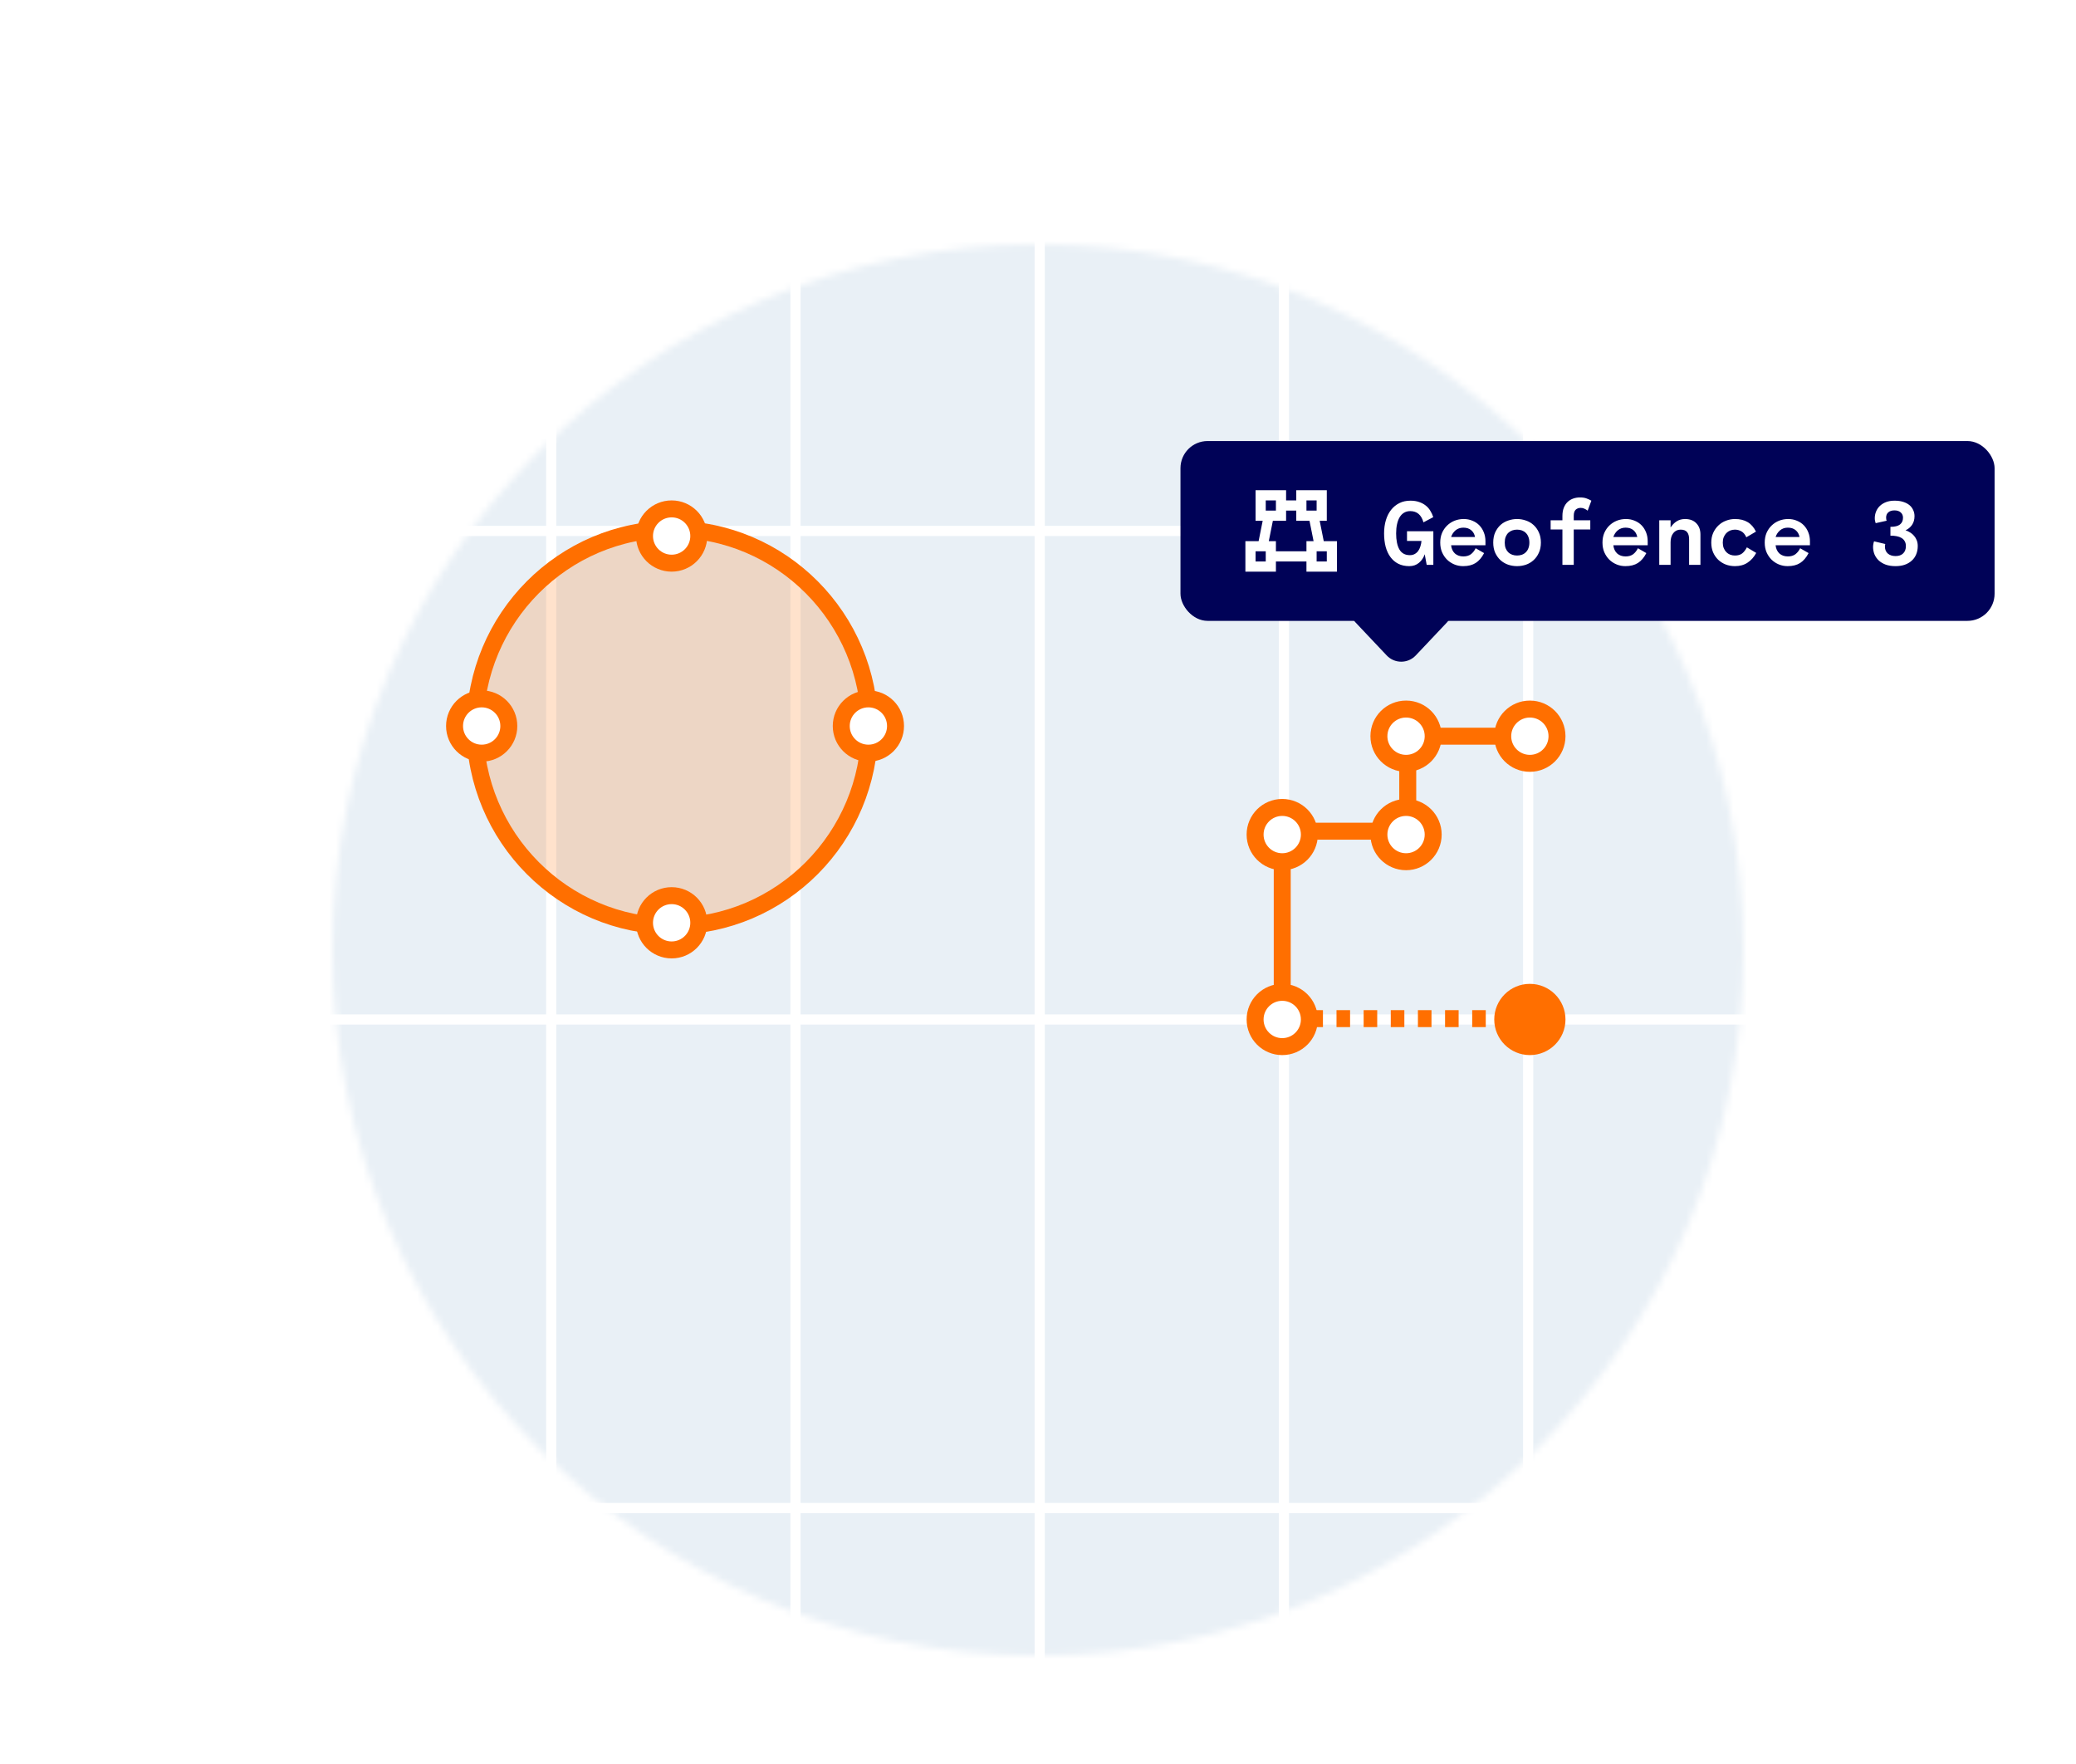 <svg width="306" height="260" viewBox="0 0 306 260" fill="none" xmlns="http://www.w3.org/2000/svg">
<g filter="url(#filter0_d_0_272)">
<circle cx="153" cy="130" r="105.25" stroke="white" stroke-width="2.5"/>
<mask id="mask0_0_272" style="mask-type:alpha" maskUnits="userSpaceOnUse" x="49" y="26" width="208" height="208">
<circle cx="153" cy="130" r="104" fill="#D9D9D9"/>
</mask>
<g mask="url(#mask0_0_272)">
<mask id="mask1_0_272" style="mask-type:alpha" maskUnits="userSpaceOnUse" x="10" y="-30" width="288" height="288">
<rect x="10" y="-30" width="288" height="288" rx="25" fill="#000257"/>
</mask>
<g mask="url(#mask1_0_272)">
<rect x="11.25" y="-28.75" width="285.5" height="285.5" rx="23.75" fill="#E9F0F6" stroke="white" stroke-width="2.5"/>
<line x1="81.25" y1="258" x2="81.25" y2="-30" stroke="white" stroke-width="1.5"/>
<line x1="117.25" y1="258" x2="117.25" y2="-30" stroke="white" stroke-width="1.5"/>
<line x1="153.25" y1="258" x2="153.25" y2="-30" stroke="white" stroke-width="1.5"/>
<line x1="189.25" y1="258" x2="189.25" y2="-30" stroke="white" stroke-width="1.5"/>
<line x1="225.25" y1="258" x2="225.25" y2="-30" stroke="white" stroke-width="1.5"/>
<line x1="10" y1="68.25" x2="298" y2="68.25" stroke="white" stroke-width="1.5"/>
<line x1="10" y1="140.25" x2="298" y2="140.25" stroke="white" stroke-width="1.5"/>
<line x1="10" y1="212.25" x2="298" y2="212.25" stroke="white" stroke-width="1.5"/>
</g>
<path d="M128.188 97.249C128.188 113.402 115.162 126.497 99.094 126.497C83.026 126.497 70 113.402 70 97.249C70 81.095 83.026 68 99.094 68C115.162 68 128.188 81.095 128.188 97.249Z" fill="#FF6F00" fill-opacity="0.2" stroke="#FF6F00" stroke-width="2.5"/>
<circle cx="99" cy="126" r="4" fill="white" stroke="#FF6F00" stroke-width="2.5"/>
<circle cx="99" cy="69" r="4" fill="white" stroke="#FF6F00" stroke-width="2.5"/>
<circle cx="128" cy="97" r="4" fill="white" stroke="#FF6F00" stroke-width="2.5"/>
<circle cx="71" cy="97" r="4" fill="white" stroke="#FF6F00" stroke-width="2.5"/>
</g>
<rect x="174" y="55" width="120" height="26.503" rx="4" fill="#000257"/>
<path fill-rule="evenodd" clip-rule="evenodd" d="M191.069 62.252H195.569V66.752H194.519L195.119 69.752H197.069V74.252H192.569V72.751H188.069V74.252H183.569V69.752H185.519L186.119 66.752H185.069V62.252H189.569V63.751H191.069V62.252ZM187.619 66.752H189.569V65.251H191.069V66.752H193.019L193.619 69.752H192.569V71.251H188.069V69.752H187.019L187.619 66.752ZM185.069 71.252H186.569V72.752H185.069V71.252ZM195.569 71.252H194.069V72.752H195.569V71.252ZM192.569 63.752H194.069V65.252H192.569V63.752ZM188.069 63.752H186.569V65.252H188.069V63.752Z" fill="white"/>
<path d="M210.002 71.688C209.825 72.2 209.543 72.62 209.154 72.947C208.765 73.274 208.288 73.437 207.723 73.437C207.104 73.437 206.561 73.318 206.093 73.079C205.633 72.841 205.249 72.509 204.94 72.085C204.631 71.661 204.397 71.153 204.238 70.561C204.087 69.97 204.012 69.32 204.012 68.614C204.012 67.907 204.101 67.257 204.277 66.665C204.454 66.074 204.71 65.566 205.046 65.142C205.382 64.718 205.788 64.386 206.265 64.148C206.742 63.909 207.285 63.79 207.895 63.79C208.381 63.79 208.809 63.856 209.18 63.989C209.551 64.112 209.874 64.285 210.148 64.505C210.422 64.718 210.647 64.974 210.824 65.274C211.009 65.566 211.155 65.879 211.261 66.215L209.816 66.984C209.507 65.879 208.858 65.327 207.868 65.327C207.524 65.327 207.219 65.407 206.954 65.566C206.698 65.716 206.481 65.937 206.305 66.228C206.137 66.511 206.009 66.856 205.92 67.262C205.832 67.659 205.788 68.11 205.788 68.614C205.788 69.621 205.947 70.407 206.265 70.972C206.592 71.538 207.109 71.82 207.815 71.82C208.08 71.82 208.31 71.767 208.505 71.661C208.708 71.555 208.88 71.41 209.021 71.224C209.163 71.038 209.273 70.818 209.353 70.561C209.441 70.305 209.498 70.027 209.525 69.727H207.391V68.296H211.274V73.251H210.293L210.002 71.688ZM213.892 70.363C213.945 70.866 214.131 71.268 214.449 71.569C214.776 71.86 215.191 72.006 215.694 72.006C216.154 72.006 216.529 71.895 216.821 71.675C217.112 71.445 217.342 71.153 217.51 70.8L218.755 71.516C218.411 72.178 217.996 72.664 217.51 72.973C217.024 73.282 216.41 73.437 215.668 73.437C215.208 73.437 214.776 73.353 214.369 73.185C213.963 73.017 213.605 72.783 213.296 72.483C212.987 72.174 212.739 71.807 212.554 71.383C212.377 70.959 212.289 70.486 212.289 69.965C212.289 69.444 212.377 68.971 212.554 68.547C212.739 68.123 212.987 67.761 213.296 67.461C213.614 67.151 213.98 66.913 214.396 66.745C214.82 66.577 215.27 66.493 215.747 66.493C216.216 66.493 216.644 66.577 217.033 66.745C217.43 66.904 217.77 67.129 218.053 67.421C218.336 67.712 218.557 68.061 218.716 68.468C218.875 68.865 218.954 69.303 218.954 69.78V70.363H213.892ZM215.694 67.765C215.244 67.765 214.859 67.898 214.541 68.163C214.232 68.428 214.016 68.755 213.892 69.144H217.417C217.338 68.719 217.148 68.384 216.847 68.136C216.556 67.889 216.171 67.765 215.694 67.765ZM227.125 69.965C227.125 70.539 227.023 71.043 226.82 71.476C226.625 71.909 226.365 72.271 226.038 72.562C225.72 72.854 225.349 73.075 224.925 73.225C224.501 73.366 224.063 73.437 223.613 73.437C223.162 73.437 222.725 73.366 222.301 73.225C221.877 73.075 221.502 72.854 221.175 72.562C220.857 72.271 220.596 71.909 220.393 71.476C220.198 71.043 220.101 70.539 220.101 69.965C220.101 69.391 220.198 68.887 220.393 68.454C220.596 68.022 220.857 67.659 221.175 67.368C221.502 67.076 221.877 66.86 222.301 66.719C222.725 66.568 223.162 66.493 223.613 66.493C224.063 66.493 224.501 66.568 224.925 66.719C225.349 66.86 225.72 67.076 226.038 67.368C226.365 67.659 226.625 68.022 226.82 68.454C227.023 68.887 227.125 69.391 227.125 69.965ZM223.613 71.873C223.869 71.873 224.108 71.834 224.329 71.754C224.549 71.675 224.739 71.555 224.898 71.396C225.066 71.237 225.194 71.038 225.283 70.8C225.38 70.561 225.428 70.283 225.428 69.965C225.428 69.647 225.38 69.369 225.283 69.13C225.194 68.892 225.066 68.693 224.898 68.534C224.739 68.375 224.549 68.256 224.329 68.176C224.108 68.097 223.869 68.057 223.613 68.057C223.357 68.057 223.118 68.097 222.897 68.176C222.676 68.256 222.482 68.375 222.314 68.534C222.155 68.693 222.027 68.892 221.93 69.13C221.842 69.369 221.797 69.647 221.797 69.965C221.797 70.283 221.842 70.561 221.93 70.8C222.027 71.038 222.155 71.237 222.314 71.396C222.482 71.555 222.676 71.675 222.897 71.754C223.118 71.834 223.357 71.873 223.613 71.873ZM228.563 66.679H230.299V66.043C230.299 65.566 230.37 65.155 230.511 64.81C230.653 64.466 230.842 64.183 231.081 63.962C231.32 63.741 231.593 63.578 231.903 63.472C232.212 63.366 232.534 63.313 232.87 63.313C233.268 63.313 233.594 63.361 233.851 63.459C234.116 63.556 234.354 63.666 234.566 63.79L234.023 65.261C233.846 65.128 233.674 65.027 233.506 64.956C233.347 64.885 233.175 64.85 232.989 64.85C232.689 64.85 232.441 64.943 232.247 65.128C232.062 65.314 231.969 65.61 231.969 66.016V66.679H234.407V68.03H231.969V73.251H230.299V68.03H228.563V66.679ZM237.807 70.363C237.86 70.866 238.046 71.268 238.364 71.569C238.69 71.86 239.106 72.006 239.609 72.006C240.069 72.006 240.444 71.895 240.736 71.675C241.027 71.445 241.257 71.153 241.425 70.8L242.67 71.516C242.326 72.178 241.911 72.664 241.425 72.973C240.939 73.282 240.325 73.437 239.583 73.437C239.123 73.437 238.69 73.353 238.284 73.185C237.878 73.017 237.52 72.783 237.211 72.483C236.901 72.174 236.654 71.807 236.469 71.383C236.292 70.959 236.204 70.486 236.204 69.965C236.204 69.444 236.292 68.971 236.469 68.547C236.654 68.123 236.901 67.761 237.211 67.461C237.529 67.151 237.895 66.913 238.311 66.745C238.735 66.577 239.185 66.493 239.662 66.493C240.13 66.493 240.559 66.577 240.948 66.745C241.345 66.904 241.685 67.129 241.968 67.421C242.251 67.712 242.472 68.061 242.631 68.468C242.79 68.865 242.869 69.303 242.869 69.78V70.363H237.807ZM239.609 67.765C239.159 67.765 238.774 67.898 238.456 68.163C238.147 68.428 237.931 68.755 237.807 69.144H241.332C241.252 68.719 241.062 68.384 240.762 68.136C240.471 67.889 240.086 67.765 239.609 67.765ZM250.642 73.251H248.972V69.462C248.972 69.011 248.875 68.666 248.681 68.428C248.486 68.181 248.164 68.057 247.713 68.057C247.272 68.057 246.914 68.229 246.64 68.574C246.375 68.909 246.242 69.356 246.242 69.912V73.251H244.573V66.679H246.242V67.739C246.49 67.359 246.786 67.059 247.13 66.838C247.484 66.608 247.899 66.493 248.376 66.493C249.083 66.493 249.635 66.701 250.032 67.116C250.439 67.531 250.642 68.083 250.642 68.772V73.251ZM258.865 71.489C258.538 72.099 258.114 72.576 257.593 72.92C257.081 73.265 256.462 73.437 255.738 73.437C255.252 73.437 254.797 73.358 254.373 73.198C253.949 73.031 253.578 72.797 253.26 72.496C252.942 72.187 252.69 71.82 252.505 71.396C252.328 70.963 252.24 70.486 252.24 69.965C252.24 69.444 252.332 68.971 252.518 68.547C252.712 68.114 252.968 67.748 253.286 67.447C253.604 67.138 253.976 66.904 254.4 66.745C254.824 66.577 255.27 66.493 255.738 66.493C256.471 66.493 257.09 66.643 257.593 66.944C258.106 67.244 258.516 67.712 258.826 68.349L257.408 69.183C257.213 68.759 256.97 68.468 256.679 68.309C256.387 68.141 256.069 68.057 255.725 68.057C255.477 68.057 255.243 68.101 255.022 68.189C254.81 68.278 254.62 68.406 254.453 68.574C254.294 68.742 254.165 68.945 254.068 69.183C253.98 69.413 253.936 69.674 253.936 69.965C253.936 70.257 253.98 70.522 254.068 70.76C254.165 70.999 254.294 71.202 254.453 71.37C254.612 71.529 254.797 71.653 255.009 71.741C255.23 71.829 255.469 71.873 255.725 71.873C256.166 71.873 256.52 71.772 256.785 71.569C257.05 71.365 257.284 71.065 257.487 70.668L258.865 71.489ZM261.722 70.363C261.775 70.866 261.96 71.268 262.278 71.569C262.605 71.86 263.021 72.006 263.524 72.006C263.983 72.006 264.359 71.895 264.65 71.675C264.942 71.445 265.172 71.153 265.34 70.8L266.585 71.516C266.241 72.178 265.825 72.664 265.34 72.973C264.854 73.282 264.24 73.437 263.498 73.437C263.038 73.437 262.605 73.353 262.199 73.185C261.793 73.017 261.435 72.783 261.126 72.483C260.816 72.174 260.569 71.807 260.383 71.383C260.207 70.959 260.118 70.486 260.118 69.965C260.118 69.444 260.207 68.971 260.383 68.547C260.569 68.123 260.816 67.761 261.126 67.461C261.444 67.151 261.81 66.913 262.225 66.745C262.649 66.577 263.1 66.493 263.577 66.493C264.045 66.493 264.474 66.577 264.862 66.745C265.26 66.904 265.6 67.129 265.883 67.421C266.166 67.712 266.386 68.061 266.545 68.468C266.704 68.865 266.784 69.303 266.784 69.78V70.363H261.722ZM263.524 67.765C263.074 67.765 262.689 67.898 262.371 68.163C262.062 68.428 261.846 68.755 261.722 69.144H265.247C265.167 68.719 264.977 68.384 264.677 68.136C264.385 67.889 264.001 67.765 263.524 67.765ZM277.89 70.177C277.873 70.221 277.859 70.274 277.851 70.336C277.842 70.389 277.837 70.464 277.837 70.561C277.837 70.986 277.979 71.326 278.261 71.582C278.553 71.829 278.933 71.953 279.401 71.953C279.878 71.953 280.249 71.825 280.514 71.569C280.788 71.312 280.925 70.95 280.925 70.482C280.925 70.199 280.868 69.961 280.753 69.766C280.647 69.572 280.492 69.413 280.289 69.289C280.086 69.166 279.843 69.077 279.56 69.024C279.286 68.971 278.981 68.945 278.646 68.945V67.646C279.291 67.646 279.759 67.531 280.05 67.302C280.351 67.063 280.501 66.732 280.501 66.308C280.501 65.981 280.391 65.72 280.17 65.526C279.949 65.323 279.64 65.221 279.242 65.221C278.853 65.221 278.549 65.318 278.328 65.513C278.116 65.698 278.01 65.959 278.01 66.294C278.01 66.383 278.018 66.471 278.036 66.559C278.054 66.639 278.071 66.701 278.089 66.745L276.472 67.103C276.437 67.006 276.406 66.895 276.38 66.772C276.353 66.639 276.34 66.507 276.34 66.374C276.34 66.038 276.402 65.716 276.525 65.407C276.649 65.089 276.835 64.81 277.082 64.572C277.329 64.333 277.634 64.143 277.996 64.002C278.359 63.861 278.778 63.79 279.255 63.79C279.732 63.79 280.152 63.847 280.514 63.962C280.885 64.077 281.194 64.236 281.442 64.439C281.689 64.642 281.875 64.885 281.998 65.168C282.131 65.442 282.197 65.742 282.197 66.069C282.197 66.573 282.073 67.006 281.826 67.368C281.579 67.721 281.261 67.982 280.872 68.15C281.119 68.238 281.349 68.349 281.561 68.481C281.782 68.614 281.972 68.777 282.131 68.971C282.299 69.166 282.431 69.386 282.528 69.634C282.626 69.881 282.674 70.164 282.674 70.482C282.674 70.933 282.595 71.343 282.436 71.714C282.285 72.077 282.065 72.386 281.773 72.642C281.49 72.898 281.146 73.097 280.739 73.238C280.342 73.371 279.896 73.437 279.401 73.437C278.845 73.437 278.359 73.362 277.943 73.212C277.528 73.053 277.184 72.845 276.91 72.589C276.636 72.324 276.428 72.019 276.287 71.675C276.154 71.33 276.088 70.972 276.088 70.601C276.088 70.478 276.101 70.341 276.128 70.19C276.154 70.031 276.19 69.894 276.234 69.78L277.89 70.177Z" fill="white"/>
<path d="M208.68 86.599C207.518 87.829 205.561 87.829 204.399 86.599L199.756 81.685C197.982 79.807 199.314 76.718 201.897 76.718L211.183 76.718C213.766 76.718 215.097 79.807 213.323 81.685L208.68 86.599Z" fill="#000257"/>
<path d="M225.25 98.5H207.5V112.5H189V140" stroke="#FF6F00" stroke-width="2.5"/>
<path d="M189 140.125H225.5" stroke="#FF6F00" stroke-width="2.5" stroke-dasharray="2 2"/>
<circle cx="189" cy="113" r="4" fill="white" stroke="#FF6F00" stroke-width="2.5"/>
<circle cx="207.25" cy="113" r="4" fill="white" stroke="#FF6F00" stroke-width="2.5"/>
<circle cx="207.25" cy="98.5" r="4" fill="white" stroke="#FF6F00" stroke-width="2.5"/>
<circle cx="225.5" cy="98.5" r="4" fill="white" stroke="#FF6F00" stroke-width="2.5"/>
<circle cx="189" cy="140.25" r="4" fill="white" stroke="#FF6F00" stroke-width="2.5"/>
<circle cx="225.5" cy="140.25" r="4" fill="#FF6F00" stroke="#FF6F00" stroke-width="2.5"/>
</g>
<defs>
<filter id="filter0_d_0_272" x="-20" y="-10" width="346" height="300" filterUnits="userSpaceOnUse" color-interpolation-filters="sRGB">
<feFlood flood-opacity="0" result="BackgroundImageFix"/>
<feColorMatrix in="SourceAlpha" type="matrix" values="0 0 0 0 0 0 0 0 0 0 0 0 0 0 0 0 0 0 127 0" result="hardAlpha"/>
<feOffset dy="10"/>
<feGaussianBlur stdDeviation="10"/>
<feColorMatrix type="matrix" values="0 0 0 0 0.02 0 0 0 0 0.09 0 0 0 0 0.137 0 0 0 0.1 0"/>
<feBlend mode="normal" in2="BackgroundImageFix" result="effect1_dropShadow_0_272"/>
<feBlend mode="normal" in="SourceGraphic" in2="effect1_dropShadow_0_272" result="shape"/>
</filter>
</defs>
</svg>

